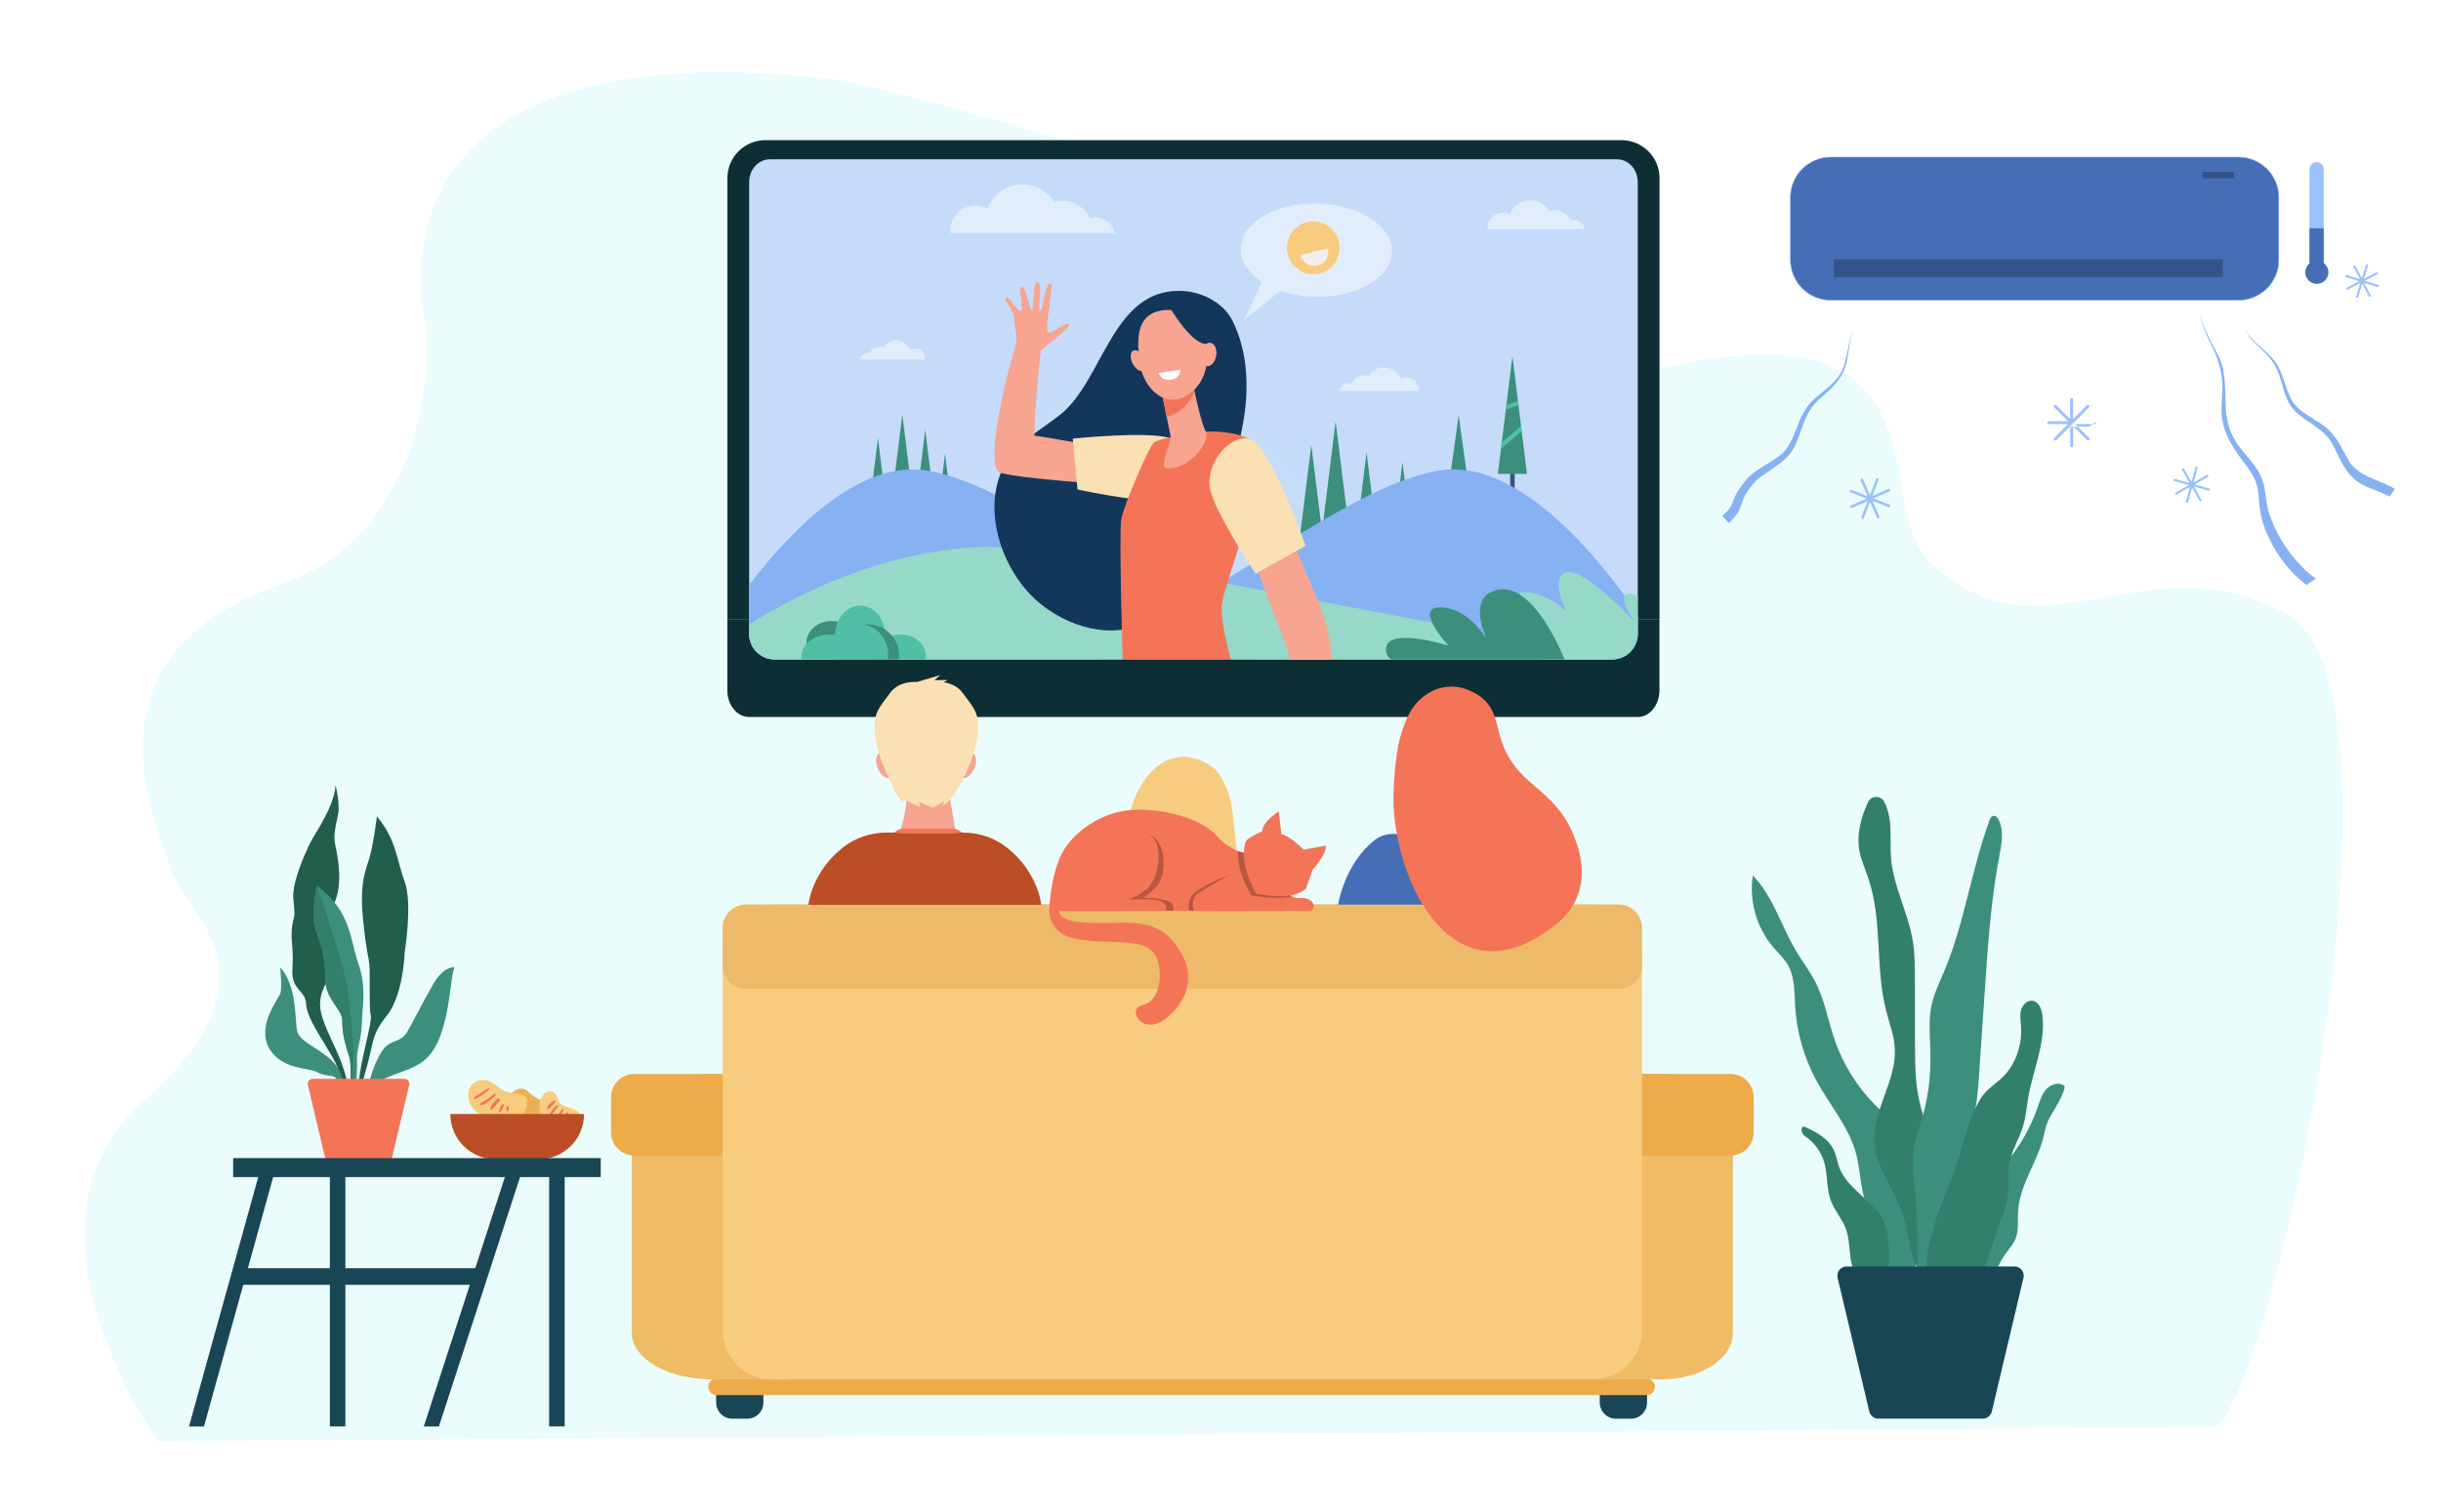 <?xml version="1.0" encoding="utf-8"?>
<!-- Generator: Adobe Illustrator 25.0.1, SVG Export Plug-In . SVG Version: 6.00 Build 0)  -->
<svg version="1.1" baseProfile="basic" id="Layer_1"
	 xmlns="http://www.w3.org/2000/svg" xmlns:xlink="http://www.w3.org/1999/xlink" x="0px" y="0px" viewBox="0 0 3227.9 2000"
	 xml:space="preserve">
<style type="text/css">
	.st0{fill:#FFFFFF;}
	.st1{fill:#EAFCFC;}
	.st2{fill:#0E2E35;}
	.st3{fill:#C5DBF9;}
	.st4{fill:#C5DDF9;}
	.st5{fill:#355389;}
	.st6{fill:#3C8F7C;}
	.st7{fill:#50BFA5;}
	.st8{fill:#86B1F2;}
	.st9{fill:#96D9C9;}
	.st10{opacity:0.5;fill:#FFFFFF;}
	.st11{fill:#13375B;}
	.st12{fill:#F7A491;}
	.st13{fill:#FAE0B2;}
	.st14{fill:#F47458;}
	.st15{fill:#F7CC7F;}
	.st16{fill:#215E4B;}
	.st17{fill:#327F6B;}
	.st18{fill:#EAB054;}
	.st19{fill:#BC4D26;}
	.st20{fill:#184655;}
	.st21{fill:#EDAB4A;}
	.st22{fill:#EFBB65;}
	.st23{fill:#EDBA69;}
	.st24{fill:#466EB6;}
	.st25{fill:#EFEFEF;}
	.st26{fill:#466EB6;stroke:#86B1F2;stroke-width:0.619;stroke-miterlimit:10;}
	.st27{fill:#9BC1F9;}
	.st28{fill:#B75742;}
</style>
<g>
	<g>
		<g>
			<rect class="st0" width="3227.9" height="2000"/>
		</g>
	</g>
	<path class="st1" d="M1117.3,107c0,0,802.2,178.6,730.5,373c-71.7,194.4,383.2-69,564.8,1c129.3,49.9,77.6,201.8,140.1,263
		c143.4,140.3,290-36.4,472.5,69.6c182.5,106-27.4,1074.6-101.7,1074.4l-2679.9,18l-33.7,1c0,0-206.4-284.8-19.6-451.1
		c186.8-166.3,58.5-242.4,35.8-306.6c-26.1-73.8-119.4-284.5,146.5-376.7c192.7-66.9,197.9-300.6,190.1-343
		C562.7,429.6,456.1,23.9,1117.3,107z"/>
	<g>
		<path class="st2" d="M2194.5,819.6v-584c0-27.7-22.5-50.2-50.2-50.2H1012.1c-27.7,0-50.2,22.5-50.2,50.2v584H2194.5z"/>
		<path class="st2" d="M961.8,819.6v93.6c0,19.5,12.9,35.2,28.7,35.2h1175.2c15.9,0,28.7-15.8,28.7-35.2v-93.6H961.8z"/>
		<path class="st3" d="M2131.9,872.2c18.7,0,33.8-15.1,33.8-33.8V240.7c0-16.6-12.3-30-27.4-30H1018.1c-15.1,0-27.4,13.4-27.4,30
			v597.7c0,18.7,15.1,33.8,33.8,33.8H2131.9z"/>
		<path class="st4" d="M1280.4,658.1c0,0,139.7-176.9,222.7-176.4c83.1,0.6,173.5,116.5,291.8,215.6
			c132.5,111-40.5,115.6-50.5,116.6c-10,0.9-354.4-11.3-360.2-17.2c-5.7-6-97.7-82.7-97.7-82.7L1280.4,658.1z"/>
		<g>
			
				<rect x="1997" y="598" transform="matrix(-1 -1.224647e-16 1.224647e-16 -1 3999.936 1261.493)" class="st5" width="5.9" height="65.4"/>
			<polygon class="st6" points="2000,471.1 2019.2,626.8 1980.7,626.8 			"/>
			<polygon class="st7" points="2012.2,570.3 1984.8,593.9 1985.8,585.4 2011.4,563.4 			"/>
			<polygon class="st7" points="2008,536.2 1991.2,542 1992,535.6 2007.3,530.3 			"/>
		</g>
		<polygon class="st6" points="1193.2,548.3 1210.4,687.3 1176,687.3 		"/>
		<polygon class="st6" points="1223.5,568.7 1236.6,674.5 1210.4,674.5 		"/>
		<polygon class="st6" points="1249.7,600.2 1262.8,706.1 1236.6,706.1 		"/>
		<polygon class="st6" points="1161,579.3 1178.2,718.3 1143.8,718.3 		"/>
		<polygon class="st6" points="1766.2,557.5 1783.4,696.5 1749,696.5 		"/>
		<polygon class="st6" points="1807.1,598.4 1820.2,704.3 1794,704.3 		"/>
		<polygon class="st6" points="1734,588.6 1751.2,727.6 1716.8,727.6 		"/>
		<g>
			
				<rect x="1851.3" y="756.2" transform="matrix(-1 -1.224647e-16 1.224647e-16 -1 3709.29 1587.007)" class="st5" width="6.7" height="74.6"/>
			<polygon class="st6" points="1854.6,611.4 1876.6,789 1832.7,789 			"/>
			<polygon class="st7" points="1868.7,724.6 1837.3,751.5 1838.5,741.7 1867.7,716.7 			"/>
			<polygon class="st7" points="1863.8,685.7 1844.6,692.2 1845.5,684.9 1863,679 			"/>
		</g>
		<g>
			
				<rect x="1927.4" y="750.1" transform="matrix(-1 -1.224647e-16 1.224647e-16 -1 3861.172 1612.718)" class="st5" width="6.4" height="112.6"/>
			<polygon class="st6" points="1928.9,549.4 1960.6,776.6 1897.2,776.6 			"/>
			<polygon class="st7" points="1958.6,762.2 1901.7,744.3 1902.6,738.1 1957.6,755.4 			"/>
			<polygon class="st7" points="1948.6,690.4 1910.9,678.5 1911.8,672.4 1947.6,683.7 			"/>
		</g>
		<path class="st8" d="M2131.9,872.2c18.7,0,33.8-15.1,33.8-33.8v-26.3c-55.1-79.9-160.2-206.8-263.3-189.6
			c-149.2,24.8-373.1,247.9-543.6,247.9s-207.2-53.4-271.2-42.1c-30.2,5.3-65.3,15-94,23.8c3.9,8.8,11.5,15.6,20.8,18.5l521,1.5
			H2131.9z"/>
		<path class="st8" d="M2158.3,859.5c-30.8-10-78.3-24.2-117.5-31.2c-63.9-11.3-100.7,42.1-271.2,42.1
			c-170.5,0-394.4-223.1-543.6-247.9c-87.7-14.6-176.8,74.9-235.4,151.2v64.8c0,18.7,15.1,33.8,33.8,33.8H1593l549.2-1.6
			C2148.6,868.6,2154.2,864.7,2158.3,859.5z"/>
		<path class="st9" d="M1024.5,872.2h1107.4c0.9,0,1.7,0,2.5-0.1c-50-3.7-117.8-10.5-188.5-23.8c-10.4-2-32.6-21-42.9-22.9
			c-244.2-46.2-534.2-104.9-605.1-102c-129,5.3-240.3,60.6-307.3,102.7v12.4C990.7,857.1,1005.8,872.2,1024.5,872.2z"/>
		<path class="st9" d="M2165.7,838.5v-50.9c-0.3-0.1-0.5-0.2-0.8-0.3c-37.8-12.2-2.2,36.4-2.2,36.4s-67-73.3-91.6-66.7
			c-22.6,6.1,0,51.5,0,51.5s-25.4-25.2-56.2-25.2c-26.4,0,10,69.3,20.9,89h96.2C2150.6,872.2,2165.7,857.1,2165.7,838.5z"/>
		<path class="st6" d="M1979.2,780.4c-41.2,10.3-11.9,65.5-14.4,63c-2.5-2.5-24.6-40-60.4-40c-35.8,0,11,50.6,11,50.6
			s-76.2-23.8-82.1,1.2c-2,8.5,1.5,13.8,6.3,17.1H2069C2060.1,850.6,2023.3,769.3,1979.2,780.4z"/>
		<g>
			<path class="st6" d="M1132.6,854.4c0.2-1.4,0.4-2.8,0.4-4.2c0-15.9-14.9-28.8-33.3-28.8c-18.4,0-33.3,12.9-33.3,28.8
				c0,1.4,0.1,2.8,0.4,4.2H1132.6z"/>
			<path class="st7" d="M1170.3,847.4c0.2-1.9,0.4-3.9,0.4-5.9c0-22.4-14.9-40.6-33.3-40.6c-18.4,0-33.3,18.2-33.3,40.6
				c0,2,0.1,4,0.4,5.9H1170.3z"/>
			<path class="st7" d="M1158.1,872.2c-0.2-1.4-0.4-2.8-0.4-4.2c0-15.9,14.9-28.8,33.3-28.8c18.4,0,33.3,12.9,33.3,28.8
				c0,1.4-0.1,2.8-0.4,4.2H1158.1z"/>
			<path class="st6" d="M1104.9,872.2c-0.3-1.9-0.4-3.9-0.4-5.9c0-22.4,18.9-40.6,42.2-40.6c23.3,0,42.2,18.2,42.2,40.6
				c0,2-0.2,4-0.4,5.9H1104.9z"/>
			<path class="st7" d="M1137.2,825.8c-11.6,0-22,5.8-28.9,14.8c-3.5-0.8-7.2-1.3-11.1-1.3c-20.7,0-37.4,12.9-37.4,28.8
				c0,1.4,0.1,2.8,0.4,4.2h114c0.3-1.9,0.4-3.9,0.4-5.9C1174.6,843.9,1157.9,825.8,1137.2,825.8z"/>
		</g>
		<path class="st10" d="M1474.4,308.4c-2.7-11.9-13.4-20.8-26.2-20.8c-2.3,0-4.6,0.3-6.8,0.9c-6.3-13.5-20-22.8-35.8-22.8
			c-4.1,0-8,0.6-11.8,1.8c-8.5-14.1-24-23.6-41.7-23.6c-21.1,0-39,13.4-45.8,32.1c-4.8-2.7-10.4-4.2-16.3-4.2
			c-18.5,0-33.4,15-33.4,33.4c0,1.1,0.1,2.2,0.2,3.2H1474.4z"/>
		<path class="st10" d="M1771,517c1.3-5.7,6.5-10,12.6-10c1.1,0,2.2,0.1,3.3,0.4c3-6.5,9.6-11,17.2-11c2,0,3.9,0.3,5.7,0.9
			c4.1-6.8,11.6-11.4,20.1-11.4c10.1,0,18.8,6.4,22.1,15.5c2.3-1.3,5-2,7.8-2c8.9,0,16.1,7.2,16.1,16.1c0,0.5,0,1-0.1,1.6H1771z"/>
		<path class="st10" d="M2096,303.1c-1.6-7.1-7.9-12.3-15.5-12.3c-1.4,0-2.7,0.2-4,0.5c-3.7-8-11.8-13.5-21.2-13.5
			c-2.4,0-4.8,0.4-7,1.1c-5-8.4-14.2-14-24.7-14c-12.5,0-23.1,7.9-27.1,19c-2.8-1.6-6.1-2.5-9.6-2.5c-10.9,0-19.8,8.9-19.8,19.8
			c0,0.6,0,1.3,0.1,1.9H2096z"/>
		<path class="st10" d="M1136.3,475.8c1.1-4.8,5.3-8.3,10.4-8.3c0.9,0,1.8,0.1,2.7,0.3c2.5-5.4,8-9.1,14.3-9.1
			c1.6,0,3.2,0.2,4.7,0.7c3.4-5.6,9.6-9.4,16.6-9.4c8.4,0,15.5,5.3,18.3,12.8c1.9-1.1,4.1-1.7,6.5-1.7c7.4,0,13.3,6,13.3,13.3
			c0,0.4,0,0.9-0.1,1.3H1136.3z"/>
		<path class="st11" d="M1648.2,520c1.3-32.4-3.4-64.4-17.8-94.6c-12.4-26-43.1-40.7-71.2-40.7c-89-0.1-100.3,118-156.9,163.5
			c-17.3,13.9-36.7,25.3-53,40.3c-60.5,55.4-33.2,158,22.3,206.6c38.5,33.7,99.1,52.9,146.6,26.5c24.8-13.8,43.6-36.6,57-61.7
			c19-35.6,31.3-76.6,44.8-114.5C1634.4,605,1646.5,563,1648.2,520z"/>
		<path class="st12" d="M1330.3,393.9c4.1-3,14.5,18.2,19.5,18c5-0.2-3.4-29.7,0.3-31.9c6.9-4.2,11.2,31.7,14.5,30
			c3.3-1.7,0.7-39,7.8-37c7.2,2-1.3,38.9,3.1,38.6c4.4-0.3,4.8-35,13.9-37.2c4.9-1.1-8.2,59.3-3.8,64.6c4.4,5.2,23.2-14,28-10.2
			c4.8,3.8-36.8,32-37.4,35.8c-0.6,3.8-9.2,85-8.1,111.8c9.3,0.5,61.6,10.9,70.3,11.2c-5.8,17,8.4,34.5,3.7,51.7
			c-29.4-2.6-116.7-9.3-122.2-15.6c-16.7-19.2,13.9-137.7,20.9-158.5c7-20.8,0.2-29.4,0.5-42.2
			C1341.7,410.3,1326.2,396.8,1330.3,393.9z"/>
		<path class="st13" d="M1418.6,580.2c0,0,99.4-10.4,128.7-0.6c29.3,9.8,49.9,51.7,34.3,75.2c-15.7,23.4-156.7-7.3-156.7-7.3
			L1418.6,580.2z"/>
		<path class="st14" d="M1593.9,570.9c0,0,49.2-3,68.6,17.6c19.4,20.6-43.1,183.5-46.7,209.8c-3.5,26.2,18,95.9,18,95.9
			s-115.5,22.6-148.5,1.4c0,0-6.1-190.3-2.5-209.1c3.5-18.7,35.5-93.1,42.6-100.5C1532.5,578.4,1593.9,570.9,1593.9,570.9z"/>
		<path class="st12" d="M1577.5,507.1c0,0,0.3,1.4,0.7,3.8c2.2,11.5,10.6,49.6,16.3,60.1c6.9,12.7-23.6,53-52.9,48.1
			c-8.7-1.5,7.4-37.1,6.6-40.9c-1.5-7.2-3.5-17.1-5.5-27.2c-1.2-5.7-2.3-11.5-3.4-16.9c-3.1-15.4-5.7-28.1-5.7-28.1L1577.5,507.1z"
			/>
		<path class="st14" d="M1578.2,510.9c-0.5-2.4-0.7-3.8-0.7-3.8l-44-1.1c0,0,2.6,12.6,5.7,28.1c1.1,5.4,2.3,11.1,3.4,16.8
			c6.8-1,13.9-4.2,21-10.2c7.8-6.6,12.8-14.5,15.9-23C1579,515,1578.6,512.7,1578.2,510.9z"/>
		<path class="st12" d="M1547.9,410c0,0,20.7-2.3,33.7,14c13,16.3,27,66.8-5.3,94.2c-32.3,27.4-64.1-3.6-68.9-36.6
			C1502.8,448.8,1500.9,408.8,1547.9,410z"/>
		<path class="st12" d="M1497.9,481.2c3.9,7.3,10.3,11.3,14.4,9c4.1-2.3,4.3-10.1,0.5-17.3c-3.9-7.3-10.3-11.3-14.4-9
			C1494.3,466.2,1494.1,473.9,1497.9,481.2z"/>
		<path class="st11" d="M1545.6,404.6c0,0,27.7,48,47.5,50.2c19.8,2.2,22.4,27.7,22.4,27.7s-7.1-58.8-26.7-70.1
			C1569.2,401.1,1545.6,404.6,1545.6,404.6z"/>
		<path class="st12" d="M1587.9,466.9c-1.6,8.5,1.6,16.3,7.2,17.5c5.6,1.1,11.5-4.9,13.1-13.4s-1.6-16.3-7.2-17.5
			C1595.4,452.4,1589.5,458.4,1587.9,466.9z"/>
		<path class="st0" d="M1560.7,489.1l-28.3,4.1c0,0,2.2,10.6,14.7,9.2C1562.3,500.6,1560.7,489.1,1560.7,489.1z"/>
		<path class="st12" d="M1706,872.7h55.8c-2.6-23.2-6.7-46-13.4-63.1c-18.5-47.8-65.9-157-65.9-157l-49.4,20
			c0,0,48.7,135,61.2,164.1C1697.4,843.8,1701.5,856.9,1706,872.7z"/>
		<path class="st13" d="M1660.4,759c0,0-55.5-83.1-60.5-113.6c-5-30.5,22.5-68.3,50.5-65.4c28,2.9,76,141.9,76,141.9L1660.4,759z"/>
		<rect x="1453.3" y="872.7" class="st2" width="210.6" height="47.6"/>
	</g>
	<g>
		<path class="st11" d="M1646.6,1171.3c-13.2-11-26.3-6.4-43.1-6.4h-37.7l0,0h-37.7c-16.8,0-29.9-4.6-43.1,6.4
			c-33.6,27.8-40.4,75.2-40.4,75.2h121.2l0,0H1687C1687,1246.5,1680.2,1199.1,1646.6,1171.3z"/>
		<path class="st12" d="M1588.1,1112.4l9.1,52.5c0,0-9.8,26.1-33.2,23.3c-18-2.1-29.6-23.3-29.6-23.3s9.9-35.7,7-48.2
			C1538.5,1104.2,1588.1,1112.4,1588.1,1112.4z"/>
		<path class="st12" d="M1526.4,1085.1c3.6,7.8,2.7,15.9-2,18.1c-4.7,2.2-11.4-2.4-15-10.2c-3.6-7.8-2.7-15.9,2-18.1
			C1516.1,1072.8,1522.8,1077.3,1526.4,1085.1z"/>
		<path class="st12" d="M1600.9,1085.1c-3.6,7.8-2.7,15.9,2,18.1c4.7,2.2,11.4-2.4,15-10.2c3.6-7.8,2.7-15.9-2-18.1
			C1611.2,1072.8,1604.5,1077.3,1600.9,1085.1z"/>
		<path class="st12" d="M1590.2,1011.2c-8.2-6.7-17.3-9.5-26.2-10c-8.9,0.5-18,3.3-26.2,10c-29.5,24.4-16.4,99.3,3.3,113.6
			c5.8,4.2,13.9,5.8,22.9,5.2c9,0.6,17.2-1,22.9-5.2C1606.6,1110.5,1619.8,1035.6,1590.2,1011.2z"/>
		<path class="st15" d="M1500.5,1055.9c20.5-49.9,61.6-71,103.4-40.6c9,6.5,16.9,22.9,20.6,34.4c10,31,5.6,64.7,16.3,95.1
			c-8.1,4.2-17.6,8.3-28.5,11.7l-6.2-20.6l-2.1,23c-31.5,8.4-73.6,10.9-126.3-3.6C1480.7,1117.5,1489.6,1082.5,1500.5,1055.9z"/>
	</g>
	<g>
		<path class="st16" d="M473.3,1452.5h3c1-10,2.9-21,6.3-32.6c12.9-43.7,7.3-49.4,29.1-76.7c21.9-27.3,23.5-84,23.5-84
			s10.5-64.3,0-92.7c-10.5-28.3-11.3-56.7-36.8-86.6c0,0-4.9,40.1-10.9,58.3c-6.1,18.2-11.8,35.6-7.3,79.3
			c4.5,43.7,7.3,47.3,8.3,58.7c1,11.3-0.6,59.1,1.8,67c2.4,7.9-14.2,62.5-15.4,86C474.6,1436.3,473.9,1444.3,473.3,1452.5z"/>
		<path class="st6" d="M482.6,1452.5c4.2-9.7,11.6-19.4,24.6-25.2c34-15.2,56.9-14.8,72.7-51.3c15.8-36.4,15.8-86.2,21.2-96.5
			c0,0-14.6-2.4-29.1,23.7c-14.6,26.1-24.4,45.5-32.9,60.7c-8.4,15.2-20.6,10.9-30.9,22.5c-8.6,9.7-16.6,32.1-19.7,43.6
			c-1,3.7-2.4,7.3-4.3,10.6c-1.7,3-3.7,6.7-5,9.4c-0.3,0.6-0.5,1.5-0.8,2.6H482.6z"/>
		<path class="st16" d="M386.7,1279.9c-2.4,31.2,17.4,28.7,18.2,48.6c0.8,19.8,26.7,53.4,38.7,77.3c6.2,12.4,8.5,31.4,9.3,46.8h9.6
			c-3.7-38.9-19.5-65.9-28.9-87.6c-12.1-27.9-14-40.7-3.6-62.5c10.3-21.9-4.9-78.3,9.8-103.5c14.7-25.2,7.2-64.7,3.8-79.8
			c-3.4-15.2,0.3-25.5,3.4-41.5c3-16-3.4-39.2-3.4-39.2c-0.5,19.8-15.6,46.9-26.6,64.3c-10.9,17.4-31.6,64.7-29.1,86.2
			c2.4,21.4,1.2,23.1,1.2,23.1C381.4,1240.7,389.1,1248.7,386.7,1279.9z"/>
		<path class="st6" d="M444.5,1427.2c1.2,3.7,5.2,13.2,8.9,25.3h5.9c-2.7-15.4-7.3-33.3-15.2-43.5c-15.8-20.6-47.3-29.5-51-44.5
			c-3.6-15,0.4-59.9-22.7-85c0,0,3.2,27.9,0,35.4c-3.2,7.5-30.8,42.3-14.6,71.4c16.2,29.1,52.6,25.5,63.9,32
			C431.2,1424.8,442.5,1421.1,444.5,1427.2z"/>
		<path class="st6" d="M430,1292.8c-0.4,29.9,23.1,41.3,22.7,57.9c-0.4,16.6,4.9,34.4,9.3,47.7c2.8,8.5,1.3,32,0.8,54.1h6.5
			c1.6-16.2,3.4-39.6,2.8-50c-0.8-14.2,5.7-25.5,6.5-50.2c0.8-24.7,6.1-46.9-4.9-78.1c-10.9-31.2-8.9-68.4-54.6-102.8
			c0,0-8.1,36.4-2,56.2C423.1,1247.5,430.4,1262.9,430,1292.8z"/>
		<path class="st17" d="M430,1292.8c-0.4,29.9,23.1,41.3,22.7,57.9c-0.4,16.6,4.9,34.4,9.3,47.7c2.8,8.5,1.3,32,0.8,54.1h2.7
			c0.4-4.6,0.7-7.5,0.7-7.5l1.3-55.8c0,0-2.7-43.7-7.6-79.3c-4.9-35.6-40.9-138.4-40.9-138.4s-8.1,36.4-2,56.2
			C423.1,1247.5,430.4,1262.9,430,1292.8z"/>
		<path class="st14" d="M476.3,1427h-4.4h-58.3c-4.3,0-7.4,4-6.5,8.2l22.8,96.3c0.7,3,3.4,5.1,6.5,5.1h35.5h4.4h35.5
			c3.1,0,5.7-2.1,6.5-5.1l22.8-96.3c1-4.2-2.2-8.2-6.5-8.2H476.3z"/>
	</g>
	<g>
		<path class="st18" d="M671.1,1463.1c0,0,1,24.2,33.6,34.1c30,9.1,44.2-20.8,30.8-30c-13.3-9.2-29.6-15-36.3-22.5
			C687,1430.9,667.8,1450.1,671.1,1463.1z"/>
		<path class="st15" d="M721.3,1445.5c-2.7,2.1-4.8,5.5-6,8.1c-3.3,7.4-2.7,15.6,1.2,22.7c9.8,17.6,47.9,28.3,51.1,7.1
			c3.2-21.2-20.5-15-27.1-24.7c-3-4.3-3.4-9.8-7.5-13.2C729.8,1442.8,724.1,1443.4,721.3,1445.5z"/>
		<path class="st15" d="M678.7,1445.8c-7.6-0.3-14.8-3.2-20.3-8.4c-4-3.8-14.5-10.7-23.7-8.5c-16.8,4-20.7,22.7-8.8,37.8
			c10.4,13.3,50.9,32.2,67.1,4.3C704.3,1451.5,691.5,1446.3,678.7,1445.8z"/>
		<g>
			<path class="st14" d="M627.4,1453.6c3.6-0.4,7-3.1,10-5c3.4-2.1,6.7-4.7,9.4-7.7c0.7-0.8-0.4-1.8-1.2-1.3
				c-3.5,1.9-6.7,4.2-10,6.4c-2.9,1.9-6.6,3.4-8.9,6.1C626.1,1452.7,626.6,1453.7,627.4,1453.6L627.4,1453.6z"/>
		</g>
		<g>
			<path class="st14" d="M635.1,1461.8c5.8,0.8,16.3-8.9,20.3-13.2c1-1-0.7-2.8-1.7-1.9c-3,2.8-6.3,5.2-9.8,7.5
				c-2.9,1.9-7.4,3.4-9.3,6.2C634.2,1460.9,634.4,1461.7,635.1,1461.8L635.1,1461.8z"/>
		</g>
		<g>
			<path class="st14" d="M650.3,1467.6c2.1-1.3,3.4-3.3,5-5.2c1.7-2.1,3.6-3.9,5.3-6c1.6-2-1-4.4-2.8-3c-3.8,2.9-8.8,8.1-9.4,13
				C648.2,1467.5,649.4,1468.2,650.3,1467.6L650.3,1467.6z"/>
		</g>
		<g>
			<path class="st14" d="M661.8,1470.8c2.1-2.4,4.5-6,4.4-9.4c0-2.4-5.2,0-6.2,8.6C659.9,1471,661.1,1471.6,661.8,1470.8
				L661.8,1470.8z"/>
		</g>
		<g>
			<path class="st14" d="M670.2,1463.8c-2.4,7.1,1.8,7.2,2.4,5.5c0.6-1.7,0.3-3.8-0.2-5.4C672.1,1462.9,670.5,1462.8,670.2,1463.8
				L670.2,1463.8z"/>
		</g>
		<g>
			<path class="st14" d="M733,1455.9c-2.4,1.1-4.2,2.5-6.1,4.4c-1.6,1.6-3.7,3.4-3.6,5.8c0,0.6,0.7,1.2,1.3,1.1
				c2.2-0.5,3.2-2.3,4.6-3.9c1.7-1.9,3.5-3.6,5.1-5.6C734.9,1456.8,734,1455.4,733,1455.9L733,1455.9z"/>
		</g>
		<g>
			<path class="st14" d="M736.6,1461.8c-2.5,2-8.6,8.4-9.4,11.6c-0.3,1.1,1.2,1.9,2.1,1.3c1.9-1.3,3-3.5,4.3-5.3
				c1.5-2,3.1-3.9,4.5-6C738.8,1462.5,737.6,1461,736.6,1461.8L736.6,1461.8z"/>
		</g>
		<g>
			<path class="st14" d="M743.3,1466.8c-1.6,2.2-6.7,9.8-7.3,12.6c-0.2,1,1.2,1.9,2,1.2c3.4-3.1,5.4-8.6,7.1-12.7
				C745.6,1466.9,744.1,1465.8,743.3,1466.8L743.3,1466.8z"/>
		</g>
		<g>
			<path class="st14" d="M749.5,1471.6c-1.2,1.3-1.9,2.9-2.6,4.5c-1.7,3.7-2.8,5.7-1.4,6.6c1.1,0.8,2.2,0.5,2.9-0.7
				c0.7-1.1,3.2-7.3,3.4-9.5C751.7,1471.4,750.3,1470.7,749.5,1471.6L749.5,1471.6z"/>
		</g>
		<g>
			<path class="st14" d="M756.7,1476.2c-2.6,1.8-4.4,5.5-2.7,6.8c0.7,0.5,1.3,0.7,2.1,0.2c1.6-1,0.5-3.3,2.1-5.4
				C758.9,1476.8,757.8,1475.4,756.7,1476.2L756.7,1476.2z"/>
		</g>
		<g>
			<path class="st19" d="M712.6,1533.4h-57.3c-33,0-59.8-26.8-59.8-59.8l0,0h176.8l0,0C772.4,1506.6,745.6,1533.4,712.6,1533.4z"/>
		</g>
	</g>
	<g>
		<rect x="308.3" y="1531.9" class="st20" width="486.1" height="25.1"/>
		<rect x="317.1" y="1677.5" class="st20" width="317.8" height="22"/>
		<rect x="726.2" y="1544.4" class="st20" width="20.5" height="342.4"/>
		<rect x="436.2" y="1544.4" class="st20" width="20.5" height="342.4"/>
		<polygon class="st20" points="580.4,1886.9 690.8,1547.4 672.7,1541.5 560.4,1886.9 		"/>
		<polygon class="st20" points="269.7,1886.9 364.1,1546.6 345.8,1541.5 249.9,1886.9 		"/>
	</g>
	<g>
		<path class="st20" d="M988.1,1876.6h-19.7c-11.8,0-21.4-9.6-21.4-21.4v-38.6c0-11.8,9.6-21.4,21.4-21.4h19.7
			c11.8,0,21.4,9.6,21.4,21.4v38.6C1009.5,1867.1,999.9,1876.6,988.1,1876.6z"/>
		<path class="st20" d="M2156.6,1876.6h-19.7c-11.8,0-21.4-9.6-21.4-21.4v-38.6c0-11.8,9.6-21.4,21.4-21.4h19.7
			c11.8,0,21.4,9.6,21.4,21.4v38.6C2178,1867.1,2168.4,1876.6,2156.6,1876.6z"/>
		<path class="st21" d="M2177.5,1845.4h-1230c-6,0-10.9-4.9-10.9-10.9l0,0c0-6,4.9-10.9,10.9-10.9h1230c6,0,10.9,4.9,10.9,10.9l0,0
			C2188.4,1840.5,2183.5,1845.4,2177.5,1845.4z"/>
		<path class="st22" d="M1043.6,1420.6H941.9c-58.8,0-106.5,27.5-106.5,61.5v281c0,34,47.7,61.5,106.5,61.5h101.6V1420.6z"/>
		<path class="st22" d="M2107,1420.6h90.1c52.2,0,94.4,27.5,94.4,61.5v281c0,34-42.3,61.5-94.4,61.5H2107V1420.6z"/>
		<path class="st15" d="M2106.4,1824.6H1020.6c-35.9,0-65-29.1-65-65v-498.2c0-35.9,29.1-65,65-65h1085.8c35.9,0,65,29.1,65,65
			v498.2C2171.4,1795.5,2142.3,1824.6,2106.4,1824.6z"/>
		<path class="st23" d="M2140.4,1308H986.5c-17.1,0-30.9-13.9-30.9-30.9v-49.8c0-17.1,13.9-30.9,30.9-30.9h1153.9
			c17.1,0,30.9,13.9,30.9,30.9v49.8C2171.4,1294.2,2157.5,1308,2140.4,1308z"/>
		<path class="st21" d="M955.6,1420.6h-117c-16.9,0-30.6,13.7-30.6,30.6v46.7c0,16.9,13.7,30.6,30.6,30.6h117V1420.6z"/>
		<path class="st21" d="M2171.4,1420.6h117c16.9,0,30.6,13.7,30.6,30.6v46.7c0,16.9-13.7,30.6-30.6,30.6h-117V1420.6z"/>
	</g>
	<g>
		<path class="st6" d="M2528.4,1548.4c-1.7-15.1-3.8-30.6-10.8-44.1c-8.5-16.4-23.6-28.3-36.7-41.3c-24.5-24.4-43.4-54.5-54.7-87.2
			c-8.8-25.3-13.1-52.2-25.2-76.1c-7.4-14.6-17.4-27.6-25.8-41.6c-19.8-33.2-30.5-72.3-57.3-100.1c-5.2,33.7,5,69.4,27.2,95.2
			c6.6,7.7,14.3,14.6,19.3,23.5c9.1,16,8.3,35.5,9.4,53.9c2,34.6,11.8,68.7,28.3,99.1c17.6,32.3,43,61.1,52.4,96.6
			c7,26.7,5,56.6,20,79.7c1.6,2.5,3.5,5,3.9,8c0.2,1.7,0,3.4-0.3,5c-0.3,2.1-0.7,4.3-1,6.4c-3.4,21.8-7,49.6,11.8,65.9
			c13,11.3,29.7,11.6,39-3.5c9.4-15.1,8.6-37.3,7.9-54.3C2534.7,1605,2531.6,1576.6,2528.4,1548.4z"/>
		<path class="st17" d="M2562.2,1530.9c-7.3-25.3-18.6-49.3-24.3-75c-5.5-24.9-5.5-50.6-5.6-76.1c0-27.9,0-55.9-0.1-83.8
			c0-17.4,0-34.9-2.9-52c-6.2-36.9-25.4-71-28.6-108.3c-1.4-16.1,0.2-32.4-1.5-48.5c-1-9.2-3.4-18.6-7.6-26.7
			c-4.6-8.8-17.2-8.4-21.4,0.6c-9.3,20.2-15.2,42-11.5,63.6c2.3,13,7.9,25.1,12.1,37.6c18.7,55.6,8.8,117.1,23.2,174
			c4.4,17.2,11,34,11.7,51.7c1.8,42.3-29.8,81-26.9,123.3c2.4,34.7,27.3,63.3,37.8,96.5c5.9,18.5,7.1,38.3,13.4,56.7
			c4.9,14.3,16.2,31.7,33.8,27.3c16.7-4.1,11.7-17.8,10.9-30.8C2572.3,1616.7,2574.6,1573.9,2562.2,1530.9z"/>
		<path class="st6" d="M2600.5,1554c-0.7-13.1-3-26.3-1.1-39.3c1.5-11,5.9-21.3,9-32c5.9-20,7.3-40.9,8.7-61.7
			c2.6-37.7,5.2-75.4,7.7-113.2c4-58.6,8-117.4,19-175.2c3-16,6.5-33.4-0.7-48c-1.5-3.1-4.5-6.4-7.8-5.3c-2.3,0.7-3.5,3.3-4.3,5.6
			c-24,65.1-33,135.2-59.8,199.3c-6.4,15.3-13.9,30.4-17.2,46.7c-4,19.6-1.8,39.8-1.3,59.7c0.7,28.6-2,57.5-10,85
			c-4.1,14.4-9.7,28.5-11.9,43.3c-2.8,18.5-0.5,37.3,1.3,55.9c3.4,35.8,4.6,71.7,3.4,107.6c-0.6,21.1,17.2,20.6,29,7.6
			c8.3-9.1,8.2-19,11-30.3C2584.9,1622.6,2602.7,1594.2,2600.5,1554z"/>
		<path class="st17" d="M2489.1,1611.2c-15.8-25.3-47.1-39.7-57.2-67.8c-2.6-7.1-3.6-14.8-6.7-21.7c-7-15.4-22.8-24-38.3-31.1
			c-2.2-1-4.6,0.6-4.6,3l0,0c-0.1,3.8,1.7,7.4,4.9,9.5c12,8.1,21.1,20.4,25.1,34.3c4.8,16.5,2.7,34.5,8.7,50.6
			c5,13.5,15.3,24.5,20.2,38.1c4.4,12.4,4,25.9,6,38.9c2.1,13,7.9,26.8,19.8,32.3C2510.1,1717,2499.3,1627.6,2489.1,1611.2z"/>
		<path class="st6" d="M2668.6,1602.9c-0.7,12.2,1.2,25.1-3.6,36.3c-3.1,7.2-8.6,13-13.1,19.4c-15.9,22.5-21.6,54.3-46.1,67
			c-1.6,0.8-3.4,1.6-5.2,1.2c-2.5-0.5-4.1-2.9-5.1-5.2c-6-13.9,0.7-29.6,4.7-44.3c0.7-2.6,1.3-5.4,0.1-7.8c-1.3-2.6-4.4-3.7-6.5-5.8
			c-4.2-4.1-3.8-10.8-2.9-16.5c2.1-14.4,5-28.7,8.7-42.7c2.1-8,4.6-16,9.2-22.9c5.1-7.5,12.4-13.2,19.3-19.1
			c30.4-26.1,53.7-60.5,66.7-98.5c2.8-8.2,5.3-16.9,11.2-23.3c5.8-6.4,16.2-9.7,23.3-4.8c5,3.6-15.6,36.8-18,40.8
			c-6.9,11.4-7,21.3-10.9,34C2690.7,1541.9,2670.5,1569.6,2668.6,1602.9z"/>
		<path class="st17" d="M2644.6,1617c4.5-11.7,9.1-23.5,10.6-35.9c1.7-13.8-0.5-28,1.8-41.7c3-17.6,13.3-33.1,18.4-50.3
			c3.7-12.4,4.6-25.4,6.8-38.1c6.3-36.4,23.4-72,18.5-108.6c-1.1-8-4.7-17.2-12.6-18.6c-7.2-1.2-13.7,5.3-15.5,12.3
			c-1.9,7-0.5,14.5,0,21.7c1.4,20.2-4.3,40.9-16.1,57.5c-11.2,15.9-27.6,21.8-37.7,38.4c-12.4,20.4-19.1,44.5-25.5,67.6
			c-12.6,45.8-39.1,92.8-44.9,140c-2.3,18.8,2.1,41.6,19.5,49.1C2618.1,1732.1,2633.2,1646.4,2644.6,1617z"/>
		<path class="st20" d="M2556.9,1675.2h-8h-107c-7.9,0-13.7,7.4-11.9,15l41.9,176.9c1.3,5.5,6.2,9.4,11.9,9.4h65.1h8h65.1
			c5.6,0,10.5-3.9,11.9-9.4l41.9-176.9c1.8-7.7-4-15-11.9-15H2556.9z"/>
	</g>
	<g>
		<g>
			<path class="st19" d="M1331.3,1121c-16.4-12.8-36.6-19.7-57.5-19.7h-50.8h-50.8c-20.8,0-41.1,6.8-57.5,19.7
				c-41.6,32.6-45.8,75.9-45.8,75.9h154h154C1377.1,1196.8,1372.9,1153.6,1331.3,1121z"/>
			<path class="st12" d="M1253.3,1039.8l10.7,61.5c0,0-11.5,30.5-38.9,27.3c-21-2.5-34.7-27.3-34.7-27.3s11.6-41.8,8.2-56.5
				C1195.1,1030.1,1253.3,1039.8,1253.3,1039.8z"/>
			<g>
				<path class="st12" d="M1181,1007.8c4.2,9.1,3.2,18.6-2.3,21.2c-5.5,2.5-13.4-2.8-17.6-12c-4.2-9.1-3.2-18.6,2.3-21.1
					C1168.9,993.3,1176.8,998.7,1181,1007.8z"/>
				<path class="st12" d="M1268.3,1007.8c-4.2,9.1-3.2,18.6,2.3,21.2c5.5,2.5,13.4-2.8,17.6-12c4.2-9.1,3.2-18.6-2.3-21.1
					C1280.4,993.3,1272.5,998.7,1268.3,1007.8z"/>
				<path class="st12" d="M1255.8,921.2c-9.6-7.9-20.2-11.2-30.7-11.8c-10.4,0.6-21.1,3.9-30.7,11.8
					c-34.6,28.5-19.2,116.3,3.8,133.1c6.8,4.9,16.3,6.8,26.8,6.1c10.5,0.7,20.1-1.2,26.8-6.1C1275,1037.5,1290.4,949.8,1255.8,921.2
					z"/>
				<path class="st13" d="M1273.1,916.7c-9.6-13.1-25-15.1-35.8-14.7c-8.2,0.3-16.4,0.3-24.6,0c-10.8-0.4-26.1,1.6-35.8,14.7
					c-16.1,21.8-23.3,27.3-19.2,59.2c4.1,31.9,24.9,67.9,29,71.7c1.8,1.7,11.1,11.1,19.2,12.2c13.7,1.9,27.6,1.9,41.3,0
					c8-1.1,14.1-10.5,15.9-12.2c4.1-3.8,24.9-39.7,29-71.7C1296.5,944,1289.2,938.5,1273.1,916.7z"/>
			</g>
		</g>
		<path class="st19" d="M1190.4,1101.3c0,0,41.2,2.5,73.6,0c0,0,4.5,30.5,3.5,31.3c-1.1,0.8-1.6,15.4-18.8,10.4
			c-17.3-5-56.5-9.3-56.8-10.4c-0.3-1.1-4.5-19.4-4.8-20.4C1186.8,1111.1,1190.4,1101.3,1190.4,1101.3z"/>
		<path class="st14" d="M1256.5,1096.1c-12.5,0.2-29.2,0-29.2,0s-16.7,0.2-29.2,0c-12.5-0.2-14.9,5.2-14.9,5.2
			c11.3,1.9,44.1,1.1,44.1,1.1s32.8,0.8,44.1-1.1C1271.4,1101.3,1269,1095.9,1256.5,1096.1z"/>
		<path class="st13" d="M1178.9,1035.3c0,0,5,17.7,15.8,26.6l-0.4-5.5c0,0,9,6.3,22.6,10.6l-2.9-8L1178.9,1035.3z"/>
		<path class="st13" d="M1265,1045.6c0,0-8,15.3-18.6,20c0,0,4.9-13,5.4-13C1252.3,1052.7,1265,1045.6,1265,1045.6z"/>
		<polygon class="st13" points="1212.8,902 1243.3,893 1235.7,899.8 1252.9,899.4 1240.1,907.7 		"/>
		<path class="st13" d="M1252.5,1058c-1.7,0.6-18.8,10.3-18.8,10.3s-25.5-9.7-25.2-10.1c0.3-0.4,19-8,25.3-7
			C1240.1,1052.3,1252.5,1058,1252.5,1058z"/>
	</g>
	<g>
		<path class="st24" d="M2023.4,1123.1c-15.8-12.4-35.5-19-55.6-19h-49.2h-49.2c-20.1,0-35.8-5.2-51.6,7.2
			c-40.2,31.5-48.3,85.3-48.3,85.3h149.1h149.1C2067.7,1196.5,2063.6,1154.6,2023.4,1123.1z"/>
		<path class="st12" d="M1947.9,1044.5l10.4,59.5c0,0-11.1,29.5-37.6,26.4c-20.4-2.4-33.6-26.4-33.6-26.4s11.2-40.5,7.9-54.7
			C1891.6,1035.1,1947.9,1044.5,1947.9,1044.5z"/>
		<path class="st12" d="M1877.9,1013.6c4.1,8.9,3.1,18-2.3,20.5c-5.3,2.4-13-2.7-17-11.6c-4.1-8.9-3.1-18,2.3-20.5
			C1866.2,999.5,1873.8,1004.7,1877.9,1013.6z"/>
		<path class="st12" d="M1962.4,1013.6c-4.1,8.9-3.1,18,2.3,20.5c5.3,2.4,13-2.7,17-11.6c4.1-8.9,3.1-18-2.3-20.5
			C1974.1,999.5,1966.5,1004.7,1962.4,1013.6z"/>
		<path class="st12" d="M1950.3,929.7c-9.3-7.6-19.6-10.8-29.7-11.4c-10.1,0.6-20.4,3.7-29.7,11.4c-33.5,27.6-18.6,112.5,3.7,128.8
			c6.5,4.8,15.8,6.5,26,5.9c10.2,0.6,19.5-1.1,26-5.9C1968.8,1042.2,1983.8,957.4,1950.3,929.7z"/>
		<path class="st14" d="M1851.2,976.5c6.7-22.1,13.6-44.2,36.4-58.8c18.4-11.8,39.1-12.2,57.8-3.4c53,25.1,15.5,66.9,79,121.1
			c19.7,16.8,38,32.6,49.8,55.1c21.2,40.7,31.6,95.3-19.3,134.5c-124.8,96.2-200-37-211.1-145.3
			C1840.1,1044.5,1846.8,990.7,1851.2,976.5z"/>
	</g>
	<path class="st10" d="M1742.1,269.2c-55.3-1.2-100.7,25.4-101.4,59.5c-0.4,17,10.5,32.7,28.3,44.2l-23.6,49.7l48.1-38
		c13.7,4.7,29.2,7.5,45.8,7.9c55.3,1.2,100.7-25.4,101.4-59.5C1841.5,298.9,1797.3,270.3,1742.1,269.2z"/>
	<path class="st15" d="M1702.7,336.1c4.6,18.7,23.5,30.2,42.2,25.6c18.7-4.6,30.1-23.6,25.5-42.3c-4.6-18.7-23.5-30.2-42.2-25.6
		C1709.5,298.3,1698.1,317.3,1702.7,336.1z"/>
	<path class="st25" d="M1756,328.5c2.5,10-3.7,20.2-13.7,22.6c-10,2.5-20.1-3.6-22.6-13.7L1756,328.5z"/>
	<path class="st26" d="M2960,397.1H2421c-29.5,0-53.4-23.9-53.4-53.4v-82.5c0-29.5,23.9-53.4,53.4-53.4H2960
		c29.5,0,53.4,23.9,53.4,53.4v82.5C3013.5,373.2,2989.6,397.1,2960,397.1z"/>
	<rect x="2912.1" y="227.2" class="st5" width="42.1" height="8.7"/>
	<rect x="2425" y="343" class="st5" width="514.3" height="23.9"/>
	<g>
		<path class="st27" d="M3063.4,368.8L3063.4,368.8c-5.2,0-9.4-4.2-9.4-9.4V223.8c0-5.2,4.2-9.4,9.4-9.4l0,0c5.2,0,9.4,4.2,9.4,9.4
			v135.6C3072.9,364.6,3068.6,368.8,3063.4,368.8z"/>
		<path class="st24" d="M3054,302v57.4c0,5.2,4.2,9.4,9.4,9.4l0,0c5.2,0,9.4-4.2,9.4-9.4V302H3054z"/>
		<path class="st24" d="M3079,360.2c0,8.5-6.9,15.3-15.3,15.3s-15.3-6.9-15.3-15.3c0-8.5,6.9-15.3,15.3-15.3S3079,351.8,3079,360.2z
			"/>
	</g>
	<path class="st27" d="M2762.7,564.5h-25.8l25.6-25.6c0.8-0.8,0.8-2,0-2.8c-0.8-0.8-2-0.8-2.8,0l-18.3,18.3v-25.8
		c0-1.1-0.9-1.9-2-1.9s-1.9,0.9-1.9,1.9v25.8l-18.3-18.3c-0.8-0.8-2-0.8-2.8,0c-0.8,0.8-0.8,2,0,2.8l18.3,18.3H2709
		c-1.1,0-1.9,0.9-1.9,1.9c0,1.1,0.9,1.9,1.9,1.9h25.8l-18.3,18.3c-0.8,0.8-0.8,2,0,2.8c0.4,0.4,0.9,0.6,1.4,0.6s1-0.2,1.4-0.6
		l18.3-18.3v25.8c0,1.1,0.9,1.9,1.9,1.9s2-0.9,2-1.9v-25.8l18.3,18.3c0.4,0.4,0.9,0.6,1.4,0.6c0.5,0,1-0.2,1.4-0.6
		c0.8-0.8,0.8-2,0-2.8l-18.3-18.3h25.8c1.1,0,1.9-0.9,1.9-1.9C2772.1,558.1,2771.2,557.2,2762.7,564.5z"/>
	<path class="st27" d="M2498.6,667.6l-21.3-8.3l20.9-9.2c0.9-0.4,1.3-1.4,0.9-2.3c-0.4-0.9-1.4-1.3-2.3-0.9l-20.9,9.2l8.3-21.3
		c0.3-0.9-0.1-1.9-1-2.2c-0.9-0.3-1.9,0.1-2.2,1l-8.3,21.3l-9.2-20.9c-0.4-0.9-1.4-1.3-2.3-0.9c-0.9,0.4-1.3,1.4-0.9,2.3l9.2,20.9
		l-21.3-8.3c-0.9-0.3-1.9,0.1-2.2,1c-0.3,0.9,0.1,1.9,1,2.2l21.3,8.3l-20.9,9.2c-0.9,0.4-1.3,1.4-0.9,2.3c0.2,0.4,0.5,0.8,1,0.9
		c0.4,0.2,0.9,0.2,1.3,0l20.9-9.2l-8.3,21.3c-0.3,0.9,0.1,1.9,1,2.2c0.9,0.3,1.9-0.1,2.2-1l8.3-21.3l9.2,20.9c0.2,0.4,0.5,0.8,1,0.9
		c0.4,0.2,0.9,0.2,1.3,0c0.9-0.4,1.3-1.4,0.9-2.3l-9.2-20.9l21.3,8.3c0.9,0.3,1.9-0.1,2.2-1C2500,669,2499.5,668,2498.6,667.6z"/>
	<path class="st27" d="M3142.4,360.3l-16.5,8.6l5.6-17.8c0.2-0.7-0.2-1.5-0.9-1.8s-1.5,0.2-1.8,0.9l-5.6,17.8l-8.6-16.5
		c-0.4-0.7-1.2-1-1.9-0.6c-0.7,0.4-1,1.2-0.6,1.9l8.6,16.5l-17.8-5.6c-0.7-0.2-1.5,0.2-1.8,0.9c-0.2,0.7,0.2,1.5,0.9,1.8l17.8,5.6
		l-16.5,8.6c-0.7,0.4-1,1.2-0.6,1.9c0.4,0.7,1.2,1,1.9,0.6l16.5-8.6l-5.6,17.8c-0.2,0.7,0.2,1.5,0.9,1.8c0.4,0.1,0.8,0.1,1.1-0.1
		c0.3-0.2,0.6-0.5,0.7-0.8l5.6-17.8l8.6,16.5c0.4,0.7,1.2,1,1.9,0.6c0.7-0.4,1-1.2,0.6-1.9l-8.6-16.5l17.8,5.6
		c0.4,0.1,0.8,0.1,1.1-0.1c0.3-0.2,0.6-0.5,0.7-0.8c0.2-0.7-0.2-1.5-0.9-1.8l-17.8-5.6l16.5-8.6c0.7-0.4,1-1.2,0.6-1.9
		C3144,360.2,3143.1,359.9,3142.4,360.3z"/>
	<path class="st27" d="M2918,628.4l-17.3,9.8l5.3-19.2c0.2-0.8-0.2-1.6-1-1.8c-0.8-0.2-1.6,0.2-1.8,1l-5.3,19.2l-9.8-17.3
		c-0.4-0.7-1.3-1-2-0.6c-0.7,0.4-1,1.3-0.6,2l9.8,17.3l-19.2-5.3c-0.8-0.2-1.6,0.2-1.8,1c-0.2,0.8,0.2,1.6,1,1.8l19.2,5.3l-17.3,9.8
		c-0.7,0.4-1,1.3-0.6,2c0.4,0.7,1.3,1,2,0.6l17.3-9.8l-5.3,19.2c-0.2,0.8,0.2,1.6,1,1.8c0.4,0.1,0.8,0,1.1-0.1
		c0.3-0.2,0.6-0.5,0.7-0.9l5.3-19.2l9.8,17.3c0.4,0.7,1.3,1,2,0.6c0.7-0.4,1-1.3,0.6-2l-9.8-17.3l19.2,5.3c0.4,0.1,0.8,0.1,1.1-0.1
		c0.3-0.2,0.6-0.5,0.7-0.9c0.2-0.8-0.2-1.6-1-1.8l-19.2-5.3l17.3-9.8c0.7-0.4,1-1.3,0.6-2C2919.6,628.3,2918.7,628,2918,628.4z"/>
	<path class="st8" d="M2286.2,692c14.1-14.7,13.1-15.6,18.9-31.2c3.4-9.6,14.6-22.5,14.5-22.4c4-4.5,9.9-8.7,9.7-8.5
		c35.2-23.6,41-27.4,52.1-60c13.9-41,22-36.6,44.7-61c22.4-24.2,14.7-48,25.2-73.6l-0.1,0c-8.2,17.9-7.6,38.8-16,56.1
		c-10,19.7-33.4,30.6-44.1,45.1c-7.8,10.6-10.4,17.3-15.8,31.2c-13.3,34.7-20,33.6-50.5,53.5c-0.1,0-4.3,2.9-4.2,2.9
		c-6.6,5-8.7,7.4-8.6,7.4c-0.1,0.1-1.4,1.5-1.3,1.4c-26.1,30.9-12.9,30-29.8,46.5l-3.4,3.1L2286.2,692z"/>
	<path class="st8" d="M3062.9,764.9c-1.7,1.2-45.9-32-63.1-88.5c-3.8-12.5-3.4-26.1-7-38.3c-11.4-37.8-49-43.1-49.8-105.8
		c-0.9-60-6.4-51.3-26.1-94.5c-3.4-7.5-6.1-15.3-7.4-23.5l-0.1,0c1.9,16.5,9.7,31.3,16.9,46.4c31.3,66.3-11.8,77.4,34.6,142.4
		c7.2,10.1,18.1,22.6,22.2,34.5c5.2,15.1,3.2,33.5,7.9,49.3c10.1,34.1,30.7,65.2,58.9,86.9C3055.4,770,3057.1,768.9,3062.9,764.9z"
		/>
	<path class="st8" d="M3167,646.8c-18.6-11.6-40.7-14.2-55.8-30.3c-10.8-11.5-17.1-39.1-40.5-55c-12.1-8.2-25.6-14.5-35.4-25.5
		c-12.8-14.1-13.8-40.6-27.6-58.7c-11.6-14.8-29.4-24.2-38.5-41l-0.1,0.1c11.6,23.8,33.8,28.5,44.6,58.9c4.7,13.4,6.5,25.5,13.3,38
		c4.6,8,10.9,13.4,10.9,13.3c12.7,11.6,25.3,16.2,37.7,28.9c17.7,18.1,18.4,52.3,53.3,68.1c1.6,0.7,31.8,12,30.6,13.7
		C3159.4,657.4,3167,646.8,3167,646.8z"/>
	<g>
		<path class="st14" d="M1652.5,1129.5c0,0-22.9-0.6-43.9-24.1c-21-23.5-71.2-36.5-112-34c-40.8,2.5-81.7,30.9-95.3,63.7
			s-13.6,69.6-13.6,69.6h341.7c4,0,6.9-4,5.5-7.8c-1.8-4.9-6.3-10.2-17.2-9C1697.9,1190,1652.5,1129.5,1652.5,1129.5z"/>
		<path class="st28" d="M1456.9,1137.8c0,0,29.7-37.7,57.3-35.3c27.6,2.5,31.8,53,14.2,71c-17.1,17.5-20,14.2-20,14.2
			s27.6,0,36.7,4.1c9.1,4.1,6.1,12.9,6.1,12.9l-133.2-0.1C1418.2,1204.6,1430.5,1167.5,1456.9,1137.8z"/>
		<path class="st28" d="M1646.6,1171.3l-18.9-13.7c0,0-13.9,2.9-33.1,13.7c-19.2,10.8-20.4,14.5-22,23.2s0.2,10.2,0.2,10.2h30.8
			L1646.6,1171.3z"/>
		<path class="st14" d="M1619.9,1160.7c0,0-27.2,14.9-36.7,21.9c-9.5,7-4.5,22.2-4.5,22.2l153,0.1c3.1,0,5.6-2.5,5.6-5.6
			c0-5.4-3.6-12.6-23.3-11.3c-30.9,2.1-52.8-9.1-51.6-15.7C1663.6,1165.6,1636.8,1149.5,1619.9,1160.7z"/>
		<path class="st14" d="M1387.6,1204.7c0,0-1.2,16.7,15.2,29.4c16.4,12.7,60.6,10.8,86.3,12.7c25.7,1.9,38.7,8.7,43,28.5
			c4.3,19.8,0.3,49.5-21.3,54.1c-21.7,4.6-0.9,41.5,29.7,18.6c30.6-22.9,39.3-56.9,22-86.6c-17.3-29.7-37.4-42.1-80.1-40.8
			c-42.7,1.2-81.1,1.2-82.3-15.8C1398.8,1187.7,1387.6,1204.7,1387.6,1204.7z"/>
		<path class="st14" d="M1447,1138c0,0,38.7-38.5,66.4-36c27.6,2.5,21.5,60.7,1.7,75.2c-19.8,14.4-25.6,12.8-25.6,12.8
			s36.7-2.1,45.8,2.1c9.1,4.1,6.2,12.7,6.2,12.7l-133.2,0C1408.3,1204.7,1420.6,1167.7,1447,1138z"/>
		<path class="st28" d="M1708.2,1185.5c-22-11.1-55.7-56-55.7-56s-6.2-0.2-15.2-3.7c-0.9,11.7,1.4,31.2,17.2,58.3
			C1654.5,1184.1,1685.4,1190.9,1708.2,1185.5z"/>
		<path class="st14" d="M1690.9,1073.2c0,0-21.9,14-21.5,26c0,0-20.2,9.5-21.9,13.6c-1.7,4.1-9.5,27.6,13.6,69.3c0,0,48.3,11.1,66-7
			l8.7-24.8c0,0,17.7-19,17.7-31.8l-29.3,5.4c0,0-21-20.2-29.7-20.2L1690.9,1073.2z"/>
	</g>
</g>
</svg>
